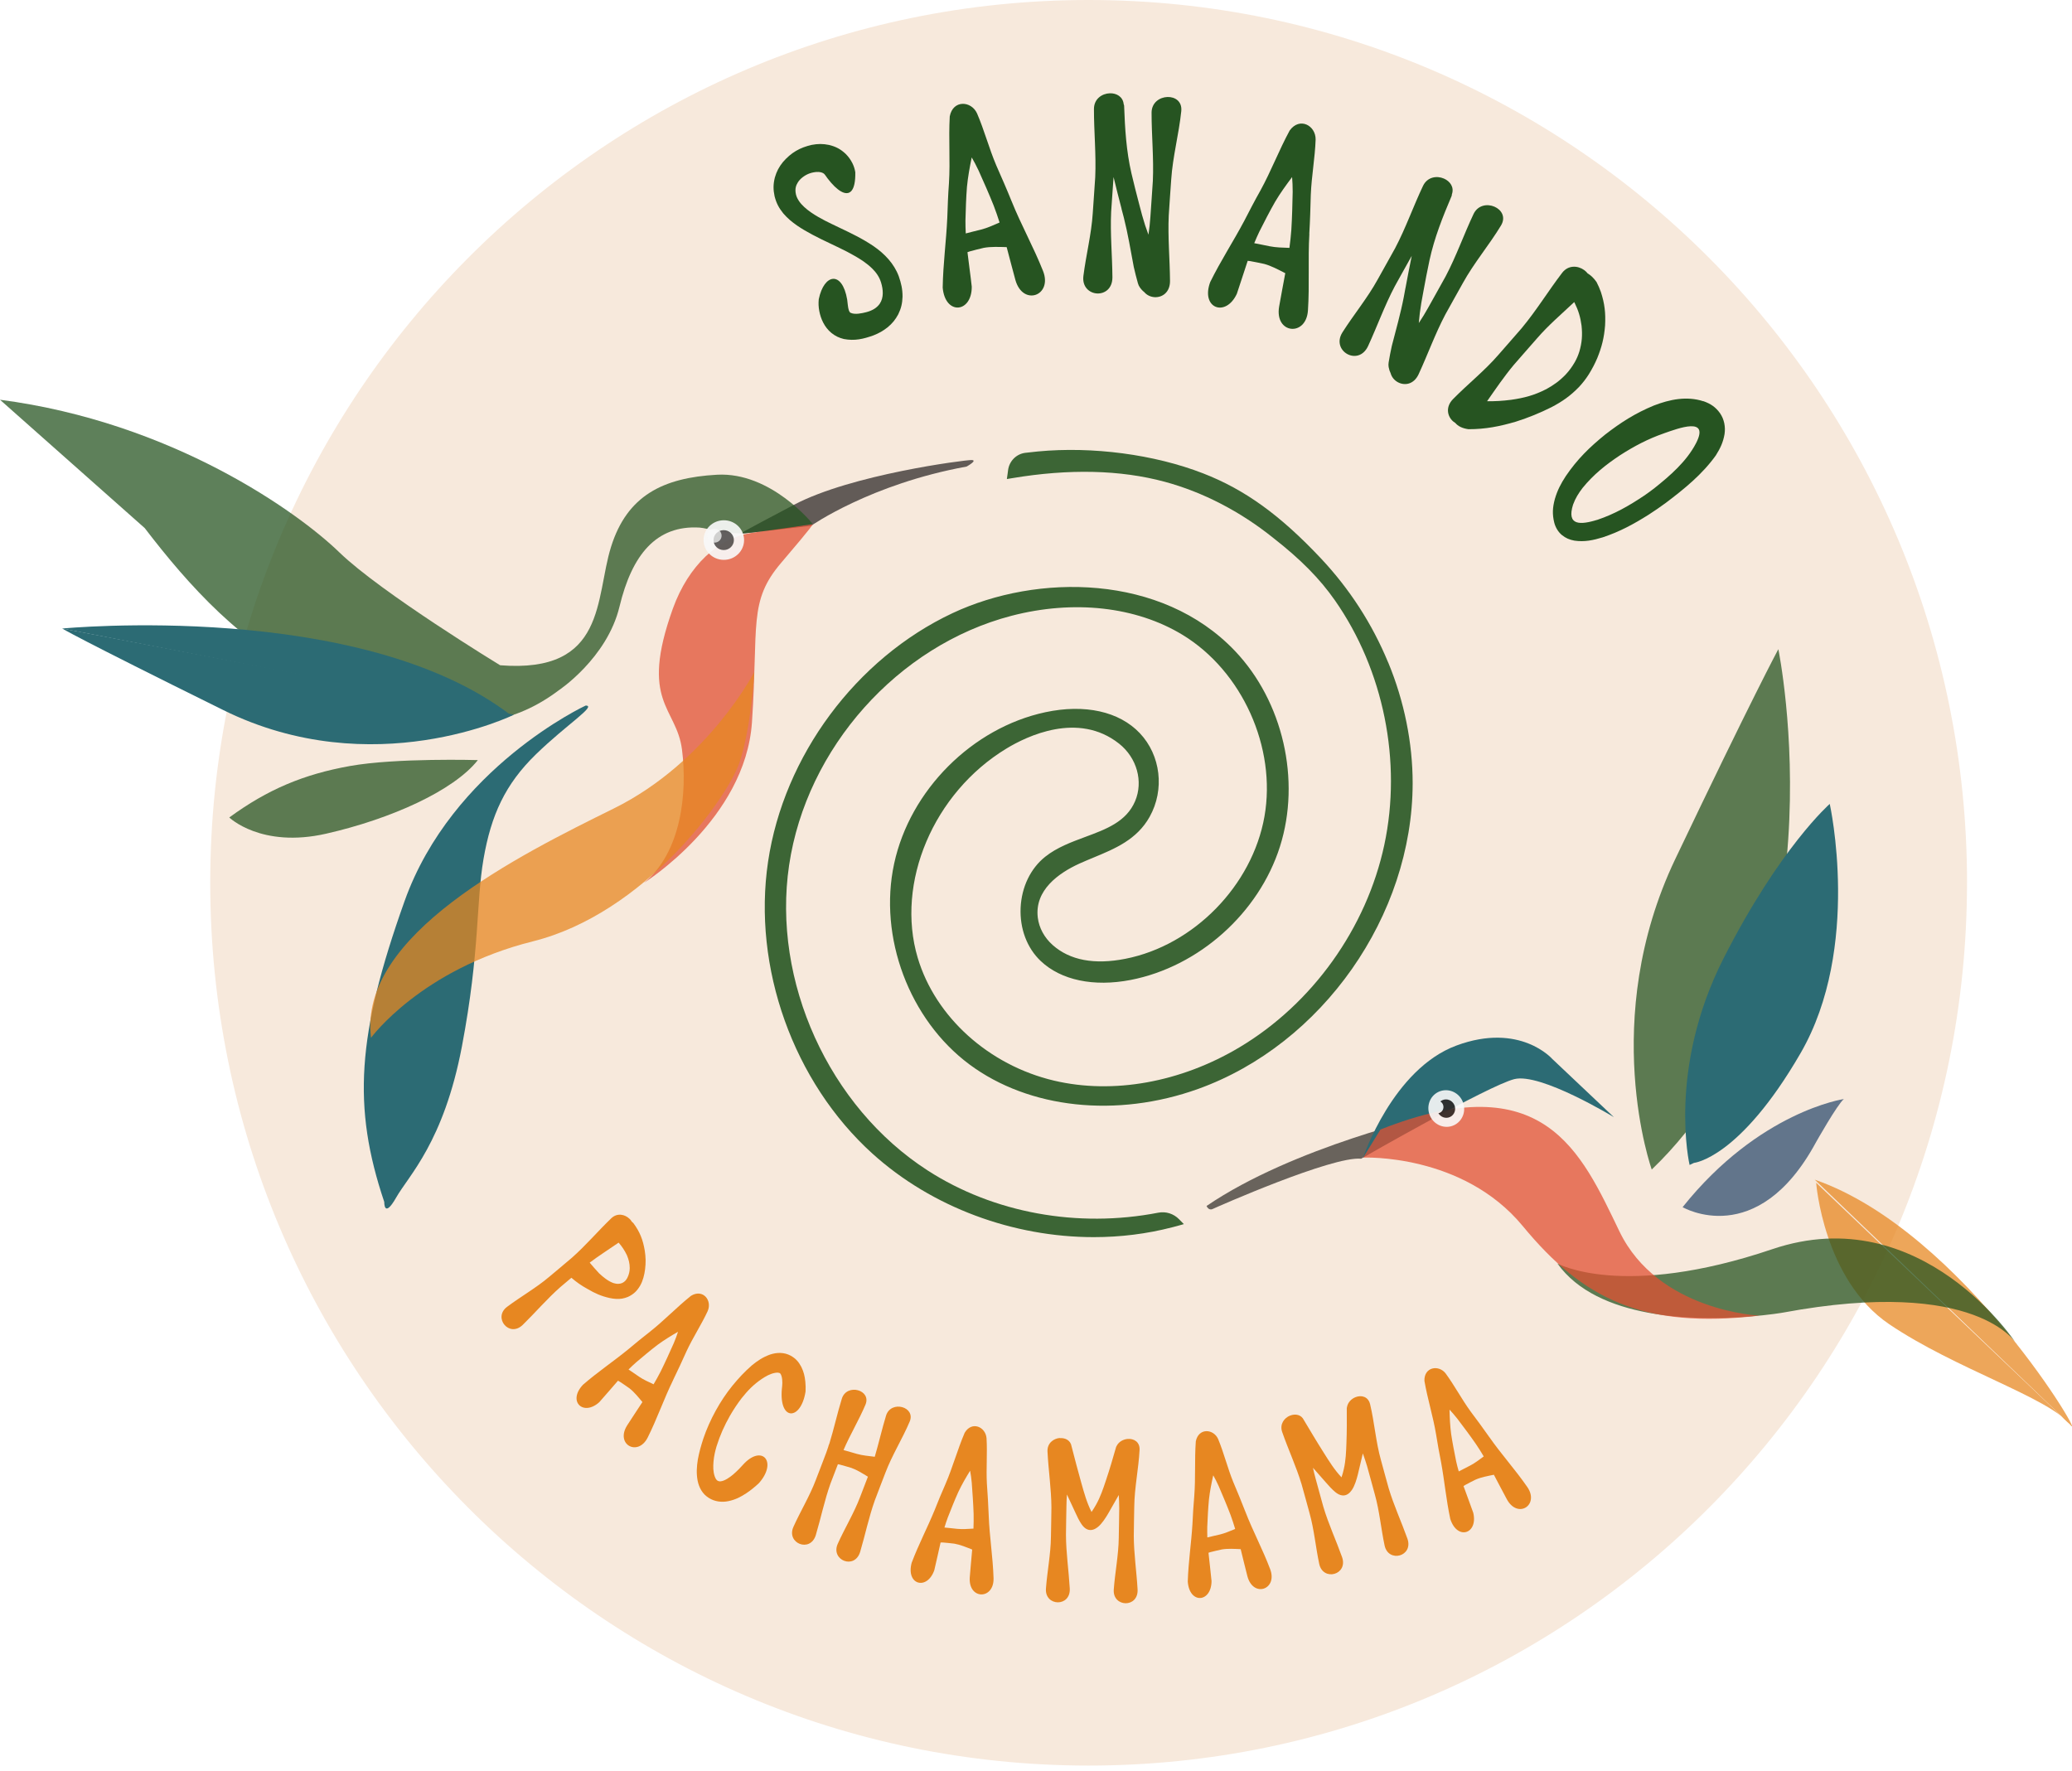 <svg xmlns="http://www.w3.org/2000/svg" width="227" height="194" viewBox="0 0 227 194" fill="none"><g clip-path="url(#clip0_235_6)"><path d="M215.497 96.722C215.497 150.142 172.412 193.444 119.262 193.444C66.112 193.444 23.032 150.137 23.032 96.722C23.032 43.307 66.116 0 119.267 0C172.417 0 215.501 43.303 215.501 96.722" fill="#F7E9DC"></path><path d="M87.277 20.22C87.155 20.512 87.129 20.744 87.159 21.062C87.207 21.446 87.32 21.704 87.533 22.027C88.15 22.939 89.435 23.685 90.39 24.178C90.885 24.431 91.385 24.667 91.884 24.907C93.234 25.549 94.472 26.134 95.718 26.98C96.917 27.809 97.954 28.883 98.467 30.275C98.736 31.048 98.879 31.676 98.879 32.501C98.853 33.234 98.732 33.776 98.41 34.435C98.089 35.032 97.759 35.434 97.238 35.866C96.734 36.263 96.296 36.508 95.701 36.743C94.585 37.145 93.638 37.367 92.453 37.145C91.91 37.01 91.523 36.826 91.085 36.477C90.681 36.132 90.433 35.814 90.186 35.347C89.969 34.915 89.852 34.548 89.756 34.077C89.674 33.618 89.656 33.248 89.7 32.785C90.282 29.965 92.27 29.638 92.813 32.82C92.861 33.143 92.891 33.693 92.991 33.985C93.013 34.046 93.039 34.112 93.074 34.168C93.113 34.229 93.152 34.256 93.221 34.286C93.686 34.491 94.424 34.325 94.889 34.208C95.471 34.059 96.026 33.789 96.378 33.282C96.843 32.602 96.756 31.707 96.526 30.956C96.344 30.354 95.996 29.852 95.549 29.416C95.24 29.114 94.941 28.879 94.589 28.63C93.451 27.858 92.275 27.308 91.037 26.718C90.347 26.391 89.665 26.068 88.992 25.706C88.414 25.396 87.872 25.086 87.329 24.715C86.738 24.301 86.287 23.93 85.813 23.38C85.327 22.777 85.058 22.267 84.862 21.512C84.702 20.77 84.706 20.194 84.888 19.456C85.084 18.775 85.34 18.295 85.783 17.745C86.673 16.724 87.62 16.17 88.935 15.873C89.617 15.746 90.151 15.742 90.833 15.882C91.576 16.065 92.092 16.336 92.653 16.864C92.978 17.195 93.191 17.492 93.399 17.907C93.556 18.234 93.642 18.514 93.703 18.871C93.742 20.984 93.065 21.49 92.149 20.979C91.693 20.726 91.176 20.22 90.659 19.539C90.568 19.391 90.473 19.29 90.381 19.155C90.186 18.858 89.717 18.819 89.4 18.845C88.762 18.911 88.249 19.133 87.767 19.557C87.55 19.762 87.411 19.945 87.285 20.22H87.277Z" fill="#265421"></path><path d="M110.83 22.053C111.872 24.645 113.24 27.085 114.273 29.695C114.811 31.061 114.247 32.043 113.448 32.305C112.662 32.562 111.65 32.126 111.242 30.672C110.912 29.477 110.608 28.272 110.287 27.076C109.44 27.054 108.567 27.011 107.777 27.155C107.26 27.268 106.756 27.412 106.248 27.543C106.157 27.569 106.075 27.6 105.992 27.631C106.135 28.892 106.327 30.149 106.461 31.41C106.479 34.308 103.543 34.57 103.278 31.51C103.322 28.87 103.665 26.439 103.782 23.847C103.825 22.585 103.869 21.328 103.964 20.072C104.116 17.619 103.912 15.231 104.051 12.752C104.403 10.911 106.405 11.037 107.039 12.421C107.039 12.421 107.039 12.421 107.043 12.43C107.838 14.271 108.341 16.222 109.149 18.125C109.722 19.43 110.3 20.735 110.83 22.057V22.053ZM106.457 17.252C106.235 18.326 106.04 19.395 105.936 20.473C105.84 21.704 105.801 22.939 105.771 24.17C105.771 24.637 105.779 25.108 105.805 25.575C105.818 25.575 105.831 25.57 105.849 25.566C106.387 25.435 106.917 25.282 107.46 25.16C108.172 24.981 108.832 24.672 109.509 24.379C109.31 23.751 109.097 23.127 108.858 22.511C108.341 21.219 107.781 19.954 107.212 18.688C106.96 18.147 106.709 17.68 106.457 17.248V17.252Z" fill="#265421"></path><path d="M122.875 22.878C122.571 21.717 122.276 20.56 121.998 19.395C121.916 20.669 121.811 21.939 121.733 23.214C121.62 25.605 121.855 27.988 121.872 30.389C121.872 31.646 121.004 32.204 120.174 32.152C119.341 32.1 118.542 31.427 118.694 30.227C118.984 27.932 119.571 25.667 119.718 23.358C119.801 22.044 119.909 20.735 119.988 19.421C120.1 16.92 119.844 14.437 119.849 11.923C119.862 10.823 120.739 10.252 121.581 10.221C122.315 10.195 123.018 10.588 123.105 11.404C123.127 11.456 123.14 11.509 123.153 11.561C123.244 14.07 123.388 16.532 123.956 18.989C124.221 20.124 124.508 21.241 124.803 22.367C124.912 22.782 125.025 23.196 125.133 23.611C125.342 24.366 125.567 25.051 125.819 25.715C125.915 25.069 125.993 24.418 126.032 23.764C126.115 22.45 126.223 21.141 126.301 19.827C126.414 17.326 126.158 14.843 126.162 12.329C126.175 11.229 127.053 10.658 127.895 10.627C128.729 10.597 129.528 11.107 129.415 12.181C129.154 14.695 128.477 17.165 128.312 19.683C128.225 20.997 128.121 22.306 128.043 23.62C127.934 26.011 128.164 28.394 128.182 30.795C128.182 32.052 127.313 32.61 126.484 32.558C126.058 32.532 125.641 32.34 125.355 31.999C125.194 31.877 125.033 31.711 124.881 31.493C124.773 31.345 124.716 31.205 124.664 31.03C124.495 30.441 124.352 29.852 124.213 29.254C123.865 27.417 123.579 25.649 123.118 23.825C123.036 23.506 122.953 23.192 122.867 22.873L122.875 22.878Z" fill="#265421"></path><path d="M143.449 25.627C143.284 28.416 143.479 31.214 143.293 34.016C143.197 35.482 142.268 36.128 141.43 36.019C140.609 35.914 139.884 35.081 140.136 33.592C140.349 32.37 140.587 31.153 140.809 29.931C140.053 29.547 139.285 29.128 138.508 28.918C137.995 28.796 137.478 28.709 136.962 28.608C136.866 28.595 136.779 28.586 136.692 28.578C136.284 29.778 135.915 30.995 135.503 32.191C134.282 34.814 131.521 33.784 132.585 30.908C133.748 28.543 135.099 26.496 136.315 24.2C136.892 23.083 137.47 21.961 138.091 20.866C139.272 18.714 140.11 16.475 141.295 14.293C142.398 12.779 144.153 13.761 144.135 15.284C144.135 15.284 144.135 15.288 144.135 15.293C144.066 17.3 143.688 19.277 143.605 21.342C143.566 22.769 143.527 24.196 143.44 25.619L143.449 25.627ZM141.551 19.408C140.896 20.281 140.257 21.163 139.706 22.092C139.094 23.162 138.534 24.261 137.978 25.361C137.774 25.785 137.587 26.212 137.409 26.644C137.422 26.644 137.435 26.649 137.452 26.653C137.995 26.766 138.538 26.858 139.081 26.98C139.802 27.124 140.527 27.133 141.265 27.159C141.352 26.505 141.426 25.85 141.473 25.191C141.56 23.803 141.591 22.42 141.621 21.027C141.621 20.429 141.599 19.901 141.556 19.404L141.551 19.408Z" fill="#265421"></path><path d="M153.979 31.558C154.201 30.38 154.422 29.206 154.665 28.032C154.049 29.149 153.415 30.253 152.803 31.375C151.687 33.492 150.883 35.744 149.88 37.922C149.342 39.061 148.326 39.192 147.596 38.786C146.862 38.38 146.428 37.428 147.075 36.411C148.313 34.461 149.806 32.667 150.922 30.642C151.556 29.49 152.212 28.351 152.842 27.198C154.01 24.986 154.826 22.629 155.903 20.36C156.381 19.373 157.418 19.229 158.191 19.565C158.864 19.858 159.338 20.512 159.064 21.289C159.064 21.346 159.055 21.398 159.042 21.451C158.061 23.759 157.145 26.046 156.611 28.512C156.368 29.651 156.15 30.786 155.942 31.929C155.864 32.353 155.79 32.776 155.712 33.195C155.582 33.968 155.495 34.683 155.438 35.395C155.799 34.849 156.146 34.295 156.459 33.723C157.093 32.571 157.748 31.432 158.378 30.28C159.546 28.067 160.367 25.71 161.439 23.441C161.917 22.454 162.955 22.31 163.728 22.646C164.496 22.978 165 23.781 164.444 24.706C163.137 26.867 161.479 28.809 160.263 31.017C159.629 32.169 158.973 33.309 158.343 34.461C157.227 36.577 156.424 38.829 155.417 41.007C154.882 42.146 153.862 42.277 153.133 41.871C152.759 41.666 152.464 41.313 152.347 40.881C152.255 40.702 152.182 40.483 152.134 40.217C152.103 40.034 152.108 39.886 152.134 39.707C152.229 39.1 152.351 38.506 152.481 37.904C152.946 36.093 153.441 34.373 153.797 32.527C153.858 32.204 153.918 31.881 153.975 31.558H153.979Z" fill="#265421"></path><path d="M166.733 35.927C168.331 34.007 169.625 31.877 171.149 29.883C171.822 29.018 172.864 29.093 173.55 29.586C173.702 29.695 173.832 29.821 173.941 29.961C174.262 30.144 174.592 30.445 174.909 30.899C175.1 31.262 175.244 31.598 175.383 31.982C175.804 33.261 175.917 34.304 175.847 35.652C175.743 36.983 175.491 38.009 174.987 39.244C174.714 39.881 174.427 40.422 174.063 41.012C173.728 41.535 173.403 41.954 172.981 42.408C172.039 43.377 171.166 43.988 169.976 44.612C168.674 45.262 167.462 45.756 166.081 46.196C164.297 46.72 162.746 47.026 160.879 47.026C160.189 46.934 159.724 46.681 159.446 46.349C159.359 46.297 159.277 46.236 159.199 46.17C158.565 45.62 158.339 44.599 159.181 43.735C160.797 42.085 162.629 40.645 164.14 38.899C165 37.904 165.877 36.931 166.733 35.931V35.927ZM169.364 42.661C170.22 42.19 170.862 41.732 171.544 41.02C171.948 40.584 172.234 40.182 172.534 39.667C172.751 39.279 172.894 38.938 173.029 38.515C173.32 37.516 173.376 36.713 173.268 35.678C173.142 34.736 172.925 34.02 172.504 33.169C172.491 33.147 172.478 33.121 172.465 33.099C171.092 34.395 169.651 35.617 168.422 37.036C167.562 38.026 166.685 39.004 165.829 39.999C164.779 41.26 163.858 42.613 162.92 43.958C163.776 43.975 164.622 43.923 165.547 43.805C166.958 43.604 168.087 43.312 169.36 42.657L169.364 42.661Z" fill="#265421"></path><path d="M186.616 43.953C187.411 44.237 187.949 44.59 188.444 45.28C188.683 45.642 188.809 45.947 188.905 46.375C188.987 46.799 188.992 47.135 188.935 47.558C188.783 48.461 188.466 49.12 187.984 49.889C186.495 51.975 184.519 53.572 182.491 55.104C181.887 55.549 181.28 55.964 180.646 56.374C178.995 57.417 177.458 58.251 175.6 58.87C174.536 59.193 173.594 59.398 172.478 59.233C171.931 59.128 171.544 58.966 171.11 58.617C170.702 58.277 170.415 57.784 170.28 57.273C170.046 56.33 170.094 55.597 170.346 54.663C170.628 53.707 171.001 52.992 171.544 52.162C172.79 50.325 174.145 48.998 175.86 47.61C177.58 46.275 179.178 45.262 181.197 44.429C182.925 43.761 184.788 43.373 186.608 43.962L186.616 43.953ZM172.347 55.261C171.583 57.653 173.181 57.509 175.014 56.95C176.894 56.317 178.492 55.401 180.133 54.301C180.52 54.035 180.893 53.764 181.262 53.476C182.977 52.11 184.775 50.552 185.804 48.571C187.35 45.594 183.855 46.934 182.313 47.471C182.309 47.471 182.3 47.475 182.296 47.479C180.537 48.09 179.061 48.872 177.493 49.875C175.912 50.927 174.584 51.983 173.377 53.467C172.934 54.052 172.599 54.576 172.347 55.27V55.261Z" fill="#265421"></path><path opacity="0.89" d="M152.077 72.574C150.332 68.35 147.852 64.518 144.713 61.179C140.236 56.422 136.375 53.638 131.812 51.866C126.466 49.788 119.692 48.894 113.695 49.465C113.239 49.509 112.784 49.557 112.328 49.614C111.329 49.74 110.547 50.539 110.434 51.565C110.421 51.674 110.408 51.787 110.391 51.896L110.308 52.485L110.895 52.389C117.13 51.346 122.745 51.477 127.591 52.782C131.76 53.904 135.872 56.029 139.485 58.931C142.498 61.284 144.582 63.396 146.246 65.775C151.587 73.417 153.61 83.433 151.66 92.563C149.711 101.693 143.775 109.99 135.781 114.756C129.341 118.596 121.942 119.923 115.48 118.4C108.337 116.715 102.475 111.434 100.542 104.945C98.093 96.718 102.275 86.859 110.269 82.01C112.484 80.666 118.116 77.925 122.602 81.478C124.556 83.027 125.276 85.619 124.356 87.784C123.396 90.032 121.199 90.848 118.871 91.708C117.356 92.271 115.788 92.851 114.516 93.864C112.901 95.147 111.919 97.189 111.815 99.467C111.715 101.746 112.514 103.871 114.012 105.289C116.231 107.397 119.822 108.152 123.874 107.367C131.347 105.913 137.917 100.039 140.227 92.751C142.537 85.462 140.557 76.851 135.299 71.322C127.244 62.851 113.639 62.825 104.364 67.176C93.799 72.134 85.865 82.822 84.146 94.413C82.426 106.001 86.916 118.557 95.579 126.395C102.097 132.291 111.012 135.547 119.831 135.547C122.736 135.547 125.628 135.194 128.42 134.469C128.607 134.421 128.794 134.369 128.985 134.321L129.697 134.12L129.176 133.588C128.581 132.977 127.73 132.706 126.896 132.868C118.059 134.583 108.854 132.898 101.637 128.246C90.811 121.267 84.567 107.511 86.452 94.793C88.353 81.949 98.371 70.715 110.808 67.472C117.625 65.696 124.46 66.456 129.558 69.559C136.089 73.534 139.862 81.905 138.529 89.46C137.196 97.015 130.791 103.574 123.296 105.049C119.896 105.721 117.217 105.215 115.332 103.548C114.412 102.732 113.83 101.658 113.695 100.528C113.335 97.53 115.971 95.662 118.246 94.623C118.759 94.392 119.293 94.169 119.809 93.955C122.141 92.991 124.551 91.996 125.949 89.495C127.613 86.523 127.17 82.752 124.868 80.325C122.615 77.947 118.841 77.113 114.525 78.034C106.509 79.749 99.696 86.575 97.959 94.623C96.222 102.675 99.613 111.718 106.201 116.619C112.74 121.481 122.345 122.511 131.265 119.308C144.869 114.415 154.752 100.327 154.765 85.807C154.765 81.403 153.845 76.83 152.086 72.583L152.077 72.574Z" fill="#265421"></path><path opacity="0.74" d="M88.853 57.613C88.853 57.613 95.375 53.031 105.897 51.119C105.897 51.119 107.186 50.408 106.426 50.404C105.666 50.399 93.282 51.988 87.007 55.296C80.728 58.604 81.054 58.499 81.054 58.499L88.853 57.613Z" fill="#2E2A29"></path><path d="M64.162 77.305C64.162 77.305 49.546 84.088 44.322 98.734C39.099 113.381 38.595 121.276 42.099 131.694C42.099 131.694 42.047 133.592 43.402 131.209C44.752 128.822 48.617 125.143 50.61 114.629C52.599 104.115 52.143 98.931 52.972 94.117C53.802 89.307 55.343 85.925 58.709 82.652C62.074 79.379 65.413 77.31 64.167 77.305H64.162Z" fill="#2C6B74"></path><path opacity="0.74" d="M25.116 89.565C25.116 89.565 28.611 92.96 35.72 91.345C42.828 89.731 49.707 86.632 52.351 83.28C52.351 83.28 43.406 83.022 38.347 83.926C33.293 84.829 29.319 86.488 25.116 89.569V89.565Z" fill="#265421"></path><path opacity="0.74" d="M89.044 57.452C89.044 57.452 85.87 57.797 82.114 58.425C78.761 58.984 75.444 61.877 73.711 66.696C70.011 76.995 74.124 77.436 74.719 82.145C75.318 86.854 74.649 93.388 70.559 96.722C70.559 96.722 81.666 89.787 82.383 79.125C83.104 68.463 81.966 65.901 85.583 61.663C89.2 57.43 89.04 57.452 89.04 57.452H89.044Z" fill="#E25033"></path><path opacity="0.74" d="M15.854 57.858C20.596 64.055 26.744 70.968 34.278 74.063C41.812 77.157 51.487 82.962 61.201 75.643C61.201 75.643 66.511 72.125 67.871 66.46C69.234 60.791 71.892 57.513 76.647 57.806C77.554 57.862 79.552 58.652 82.105 58.377C85.44 58.02 89.035 57.404 89.035 57.404C89.035 57.404 84.48 51.687 78.549 52.014C72.617 52.342 68.704 54.305 66.946 59.909C65.187 65.509 66.468 73.814 54.792 72.889C54.792 72.889 41.73 64.933 37.175 60.516C32.62 56.099 18.88 46.266 -0.004 43.796" fill="#265421"></path><path opacity="0.74" d="M40.653 113.7C40.653 113.7 46.124 106.206 58.383 103.138C70.645 100.07 79.708 87.448 81.019 83.525C82.331 79.601 82.635 73.631 82.635 73.631C82.635 73.631 77.55 83.49 67.232 88.587C56.919 93.685 39.207 102.435 40.648 113.704L40.653 113.7Z" fill="#E78721"></path><path d="M6.813 68.865C6.813 68.865 39.537 65.683 56.038 78.414L6.813 68.865Z" fill="#2C6B74"></path><path d="M56.303 78.309C56.303 78.309 40.883 85.912 24.46 77.799C8.038 69.685 6.813 68.86 6.813 68.86" fill="#2C6B74"></path><path opacity="0.92" d="M79.3 61.341C80.525 61.341 81.519 60.37 81.519 59.172C81.519 57.974 80.525 57.002 79.3 57.002C78.074 57.002 77.081 57.974 77.081 59.172C77.081 60.37 78.074 61.341 79.3 61.341Z" fill="#F9F9F9"></path><path opacity="0.74" d="M79.287 60.267C79.903 60.267 80.403 59.778 80.403 59.176C80.403 58.573 79.903 58.085 79.287 58.085C78.67 58.085 78.171 58.573 78.171 59.176C78.171 59.778 78.67 60.267 79.287 60.267Z" fill="#2E2A29"></path><path opacity="0.74" d="M78.275 59.455C78.707 59.455 79.056 59.113 79.056 58.691C79.056 58.27 78.707 57.928 78.275 57.928C77.843 57.928 77.493 58.27 77.493 58.691C77.493 59.113 77.843 59.455 78.275 59.455Z" fill="#F9F9F9"></path><path opacity="0.74" d="M132.189 132.134C132.189 132.134 132.398 132.676 132.854 132.462C133.31 132.248 145.95 126.653 149.125 126.954L156.954 122.201C156.954 122.201 141.725 125.623 132.189 132.13V132.134Z" fill="#383530"></path><path opacity="0.74" d="M184.337 132.261C184.337 132.261 192.504 137.062 198.944 125.169C198.944 125.169 201.289 121.005 202.006 120.416C202.006 120.416 192.722 121.76 184.337 132.265V132.261Z" fill="#2F4D6F"></path><path opacity="0.74" d="M180.958 128.137C180.958 128.137 175.118 111.788 183.529 94.134C191.944 76.481 194.828 71.126 194.828 71.126C194.828 71.126 202.34 107.651 180.958 128.137Z" fill="#265421"></path><path d="M185.105 127.639C185.105 127.639 182.647 117.169 188.822 105.01C194.997 92.855 200.46 88.081 200.46 88.081C200.46 88.081 203.955 103.823 197.264 115.388C190.572 126.954 185.583 127.412 185.583 127.412" fill="#2C6B74"></path><path opacity="0.74" d="M226.744 156.033C229.084 158.944 215.241 134.945 198.814 129.25L226.744 156.033Z" fill="#E78721"></path><path opacity="0.74" d="M198.97 129.586C198.97 129.586 199.761 140.204 206.977 145.088C214.194 149.971 224.403 153.118 226.739 156.029" fill="#E78721"></path><path opacity="0.74" d="M220.955 147.283C220.955 147.283 216.761 139.833 195.327 143.818C195.327 143.818 193.811 144.084 191.501 144.258C185.73 144.699 175.009 144.595 170.623 138.432C170.623 138.432 177.754 142.417 194.168 136.865C210.582 131.314 220.955 147.287 220.955 147.287" fill="#265421"></path><path d="M149.337 126.827C149.337 126.827 152.581 117.139 159.559 114.555C166.533 111.971 170.063 116.026 170.063 116.026L176.816 122.406C176.816 122.406 168.756 117.488 165.886 118.238C163.011 118.985 149.337 126.827 149.337 126.827Z" fill="#2C6B74"></path><path opacity="0.74" d="M192.756 144.149C192.756 144.149 181.636 143.669 177.415 134.91C173.194 126.151 169.138 116.672 151.239 123.755L149.342 126.832C149.342 126.832 160.232 126.343 166.824 134.33C173.416 142.321 179.973 145.638 192.756 144.149Z" fill="#E25033"></path><g opacity="0.9"><path d="M159.295 123.284C160.273 122.826 160.687 121.636 160.22 120.627C159.752 119.617 158.58 119.17 157.601 119.628C156.623 120.086 156.209 121.275 156.677 122.285C157.145 123.294 158.317 123.742 159.295 123.284Z" fill="#F9F9F9"></path><path d="M158.859 122.383C159.351 122.153 159.558 121.556 159.324 121.049C159.089 120.542 158.5 120.317 158.009 120.547C157.517 120.777 157.309 121.375 157.544 121.881C157.779 122.388 158.368 122.613 158.859 122.383Z" fill="#2E2A29"></path><path d="M157.747 121.92C158.09 121.759 158.236 121.342 158.072 120.988C157.908 120.634 157.496 120.477 157.153 120.638C156.809 120.799 156.664 121.216 156.828 121.57C156.992 121.924 157.403 122.081 157.747 121.92Z" fill="#F9F9F9"></path></g><path d="M68.965 133.531C69.065 133.627 69.152 133.74 69.221 133.858C69.278 133.906 69.334 133.954 69.391 134.011C70.103 134.975 70.441 135.84 70.637 137.022C70.75 137.751 70.763 138.345 70.672 139.078C70.598 139.672 70.433 140.339 70.133 140.859C69.786 141.448 69.412 141.81 68.787 142.098C68.344 142.277 67.988 142.334 67.515 142.316C67.258 142.303 67.033 142.268 66.781 142.216C65.869 142.011 65.183 141.705 64.375 141.23C63.698 140.859 63.181 140.496 62.599 139.999C62.2 140.331 61.804 140.667 61.409 141.003C59.942 142.294 58.674 143.787 57.267 145.162C56.524 145.878 55.708 145.681 55.265 145.153C54.822 144.625 54.766 143.77 55.556 143.18C57.067 142.05 58.734 141.112 60.176 139.89C60.997 139.196 61.826 138.515 62.647 137.812C64.18 136.459 65.496 134.897 66.976 133.474C67.628 132.859 68.466 133.051 68.961 133.535L68.965 133.531ZM65.634 139.51C66.103 139.942 66.59 140.348 67.189 140.575C67.38 140.632 67.541 140.667 67.736 140.662C67.892 140.658 68.01 140.636 68.157 140.575C68.422 140.453 68.57 140.287 68.713 140.038C68.813 139.846 68.874 139.68 68.926 139.471C68.969 139.292 68.987 139.135 68.991 138.947C68.991 138.423 68.882 138.017 68.687 137.537C68.427 136.992 68.136 136.564 67.775 136.149C66.72 136.883 65.626 137.564 64.605 138.34C64.94 138.738 65.278 139.13 65.634 139.51Z" fill="#E78721"></path><path d="M73.742 151.215C72.734 153.266 71.992 155.44 70.963 157.495C70.424 158.573 69.516 158.761 68.922 158.412C68.335 158.067 68.053 157.207 68.713 156.164C69.26 155.309 69.829 154.466 70.381 153.615C69.933 153.083 69.486 152.52 68.965 152.114C68.618 151.857 68.253 151.625 67.897 151.385C67.832 151.346 67.766 151.307 67.706 151.276C67.02 152.053 66.355 152.852 65.66 153.624C63.906 155.213 62.148 153.55 63.867 151.721C65.496 150.307 67.167 149.194 68.809 147.855C69.599 147.196 70.389 146.537 71.206 145.908C72.782 144.664 74.124 143.237 75.709 141.971C77.02 141.181 78.036 142.482 77.537 143.63C77.537 143.63 77.537 143.634 77.537 143.639C76.846 145.131 75.934 146.502 75.218 148.038C74.736 149.103 74.254 150.168 73.737 151.215H73.742ZM74.284 145.912C73.511 146.362 72.751 146.825 72.039 147.348C71.236 147.959 70.468 148.61 69.699 149.26C69.412 149.513 69.134 149.775 68.861 150.045C68.87 150.054 68.878 150.059 68.887 150.067C69.26 150.325 69.642 150.569 70.011 150.835C70.511 151.176 71.058 151.411 71.605 151.669C71.879 151.202 72.144 150.731 72.387 150.251C72.891 149.234 73.355 148.195 73.82 147.156C74.011 146.707 74.158 146.296 74.284 145.908V145.912Z" fill="#E78721"></path><path d="M82.344 149.618C82.995 149.085 83.573 148.697 84.372 148.409C84.763 148.287 85.071 148.23 85.483 148.234C85.918 148.252 86.239 148.335 86.63 148.536C87.177 148.845 87.498 149.208 87.789 149.762C88.058 150.312 88.167 150.779 88.228 151.385C88.267 151.752 88.271 152.084 88.254 152.455C87.759 155.654 85.34 155.754 85.657 152.18C85.683 151.962 85.705 151.752 85.709 151.529C85.709 151.263 85.692 151.023 85.618 150.761C85.588 150.674 85.549 150.569 85.492 150.499C85.37 150.36 85.075 150.39 84.919 150.417C84.376 150.513 83.911 150.783 83.456 151.084C82.565 151.687 81.927 152.341 81.258 153.184C80.776 153.812 80.377 154.419 79.977 155.104C79.343 156.23 78.887 157.242 78.501 158.473C78.336 159.04 78.223 159.534 78.171 160.123C78.123 160.681 78.119 161.223 78.301 161.759C78.353 161.903 78.41 162.03 78.514 162.148C78.57 162.209 78.614 162.244 78.696 162.27C78.783 162.301 78.848 162.309 78.944 162.301C79.391 162.266 79.969 161.847 80.299 161.572C80.768 161.17 81.167 160.756 81.58 160.293C83.586 158.303 85.153 160.241 83.143 162.501C82.695 162.92 82.274 163.265 81.766 163.606C81.119 164.029 80.572 164.308 79.812 164.47C79.421 164.548 79.109 164.561 78.714 164.509C78.292 164.443 77.993 164.33 77.632 164.107C77.276 163.872 77.05 163.64 76.825 163.278C76.621 162.929 76.516 162.632 76.43 162.239C76.278 161.41 76.325 160.716 76.456 159.887C76.608 159.08 76.812 158.36 77.068 157.583C77.754 155.566 78.9 153.472 80.246 151.817C80.915 151.006 81.558 150.303 82.353 149.613L82.344 149.618Z" fill="#E78721"></path><path d="M90.85 158.211C91.359 156.57 91.719 154.89 92.231 153.236C92.505 152.381 93.33 152.141 93.994 152.324C94.654 152.503 95.158 153.096 94.815 153.908C94.099 155.601 93.135 157.186 92.414 158.87C92.453 158.883 92.492 158.896 92.531 158.91C92.974 159.041 93.425 159.154 93.873 159.294C94.52 159.477 95.175 159.525 95.835 159.612C96.278 158.115 96.617 156.592 97.077 155.086C97.351 154.231 98.176 153.991 98.84 154.174C99.5 154.353 100.004 154.947 99.661 155.759C98.853 157.666 97.729 159.433 96.999 161.367C96.617 162.375 96.218 163.374 95.844 164.382C95.184 166.229 94.793 168.153 94.233 170.039C93.929 171.025 93.117 171.252 92.483 171.008C91.841 170.763 91.376 170.043 91.784 169.14C92.561 167.411 93.564 165.779 94.233 164.011C94.511 163.27 94.802 162.536 95.084 161.794C94.498 161.437 93.903 161.057 93.282 160.834C92.857 160.699 92.431 160.59 92.001 160.468C91.932 160.45 91.862 160.437 91.797 160.428C91.528 161.127 91.254 161.829 90.989 162.532C90.329 164.378 89.939 166.303 89.378 168.188C89.074 169.174 88.262 169.401 87.624 169.157C86.981 168.913 86.521 168.193 86.925 167.289C87.702 165.561 88.705 163.929 89.374 162.157C89.756 161.148 90.156 160.149 90.529 159.137C90.603 158.936 90.672 158.731 90.737 158.53C90.768 158.403 90.803 158.294 90.842 158.207L90.85 158.211Z" fill="#E78721"></path><path d="M108.32 166.058C108.402 168.345 108.78 170.615 108.849 172.91C108.884 174.115 108.176 174.713 107.49 174.691C106.813 174.669 106.157 174.049 106.244 172.814C106.322 171.802 106.422 170.789 106.509 169.777C105.862 169.519 105.202 169.244 104.555 169.131C104.125 169.074 103.699 169.039 103.269 169C103.191 168.995 103.117 168.995 103.048 169C102.809 170.012 102.605 171.034 102.358 172.042C101.567 174.281 99.231 173.656 99.878 171.226C100.642 169.205 101.585 167.424 102.392 165.46C102.774 164.5 103.161 163.544 103.582 162.602C104.377 160.756 104.885 158.861 105.684 156.985C106.465 155.662 107.972 156.321 108.081 157.57C108.081 157.57 108.081 157.57 108.081 157.578C108.181 159.224 108.029 160.865 108.12 162.558C108.198 163.723 108.281 164.889 108.32 166.058ZM106.283 161.135C105.814 161.899 105.367 162.667 104.989 163.47C104.572 164.391 104.203 165.334 103.834 166.272C103.699 166.63 103.582 166.997 103.469 167.363C103.482 167.363 103.491 167.363 103.504 167.367C103.956 167.416 104.407 167.45 104.854 167.507C105.454 167.568 106.049 167.516 106.648 167.481C106.67 166.94 106.678 166.399 106.665 165.857C106.626 164.718 106.544 163.584 106.461 162.449C106.418 161.96 106.353 161.532 106.279 161.131L106.283 161.135Z" fill="#E78721"></path><path d="M116.101 157.57C116.7 157.517 117.3 157.81 117.399 158.482C117.751 159.822 118.086 161.153 118.468 162.488C118.772 163.566 119.071 164.653 119.584 165.657C119.762 165.408 119.935 165.116 120.092 164.841C120.552 164.02 120.856 163.121 121.151 162.231C121.568 161 121.92 159.787 122.276 158.539C122.293 158.504 122.306 158.469 122.328 158.438C122.558 157.967 123.049 157.701 123.535 157.657C124.217 157.6 124.894 157.98 124.847 158.862C124.738 160.93 124.291 162.981 124.265 165.046C124.252 166.124 124.217 167.202 124.213 168.28C124.221 170.244 124.517 172.181 124.629 174.145C124.682 175.175 123.995 175.669 123.314 175.66C122.628 175.651 121.946 175.136 122.02 174.15C122.159 172.26 122.545 170.379 122.567 168.485C122.58 167.407 122.615 166.329 122.619 165.251C122.619 164.766 122.597 164.286 122.567 163.802L121.394 165.858C121.112 166.333 120.721 166.944 120.287 167.298C119.961 167.56 119.571 167.734 119.154 167.581C118.867 167.477 118.659 167.245 118.489 167.001C118.242 166.643 118.003 166.154 117.821 165.744C117.517 165.072 117.204 164.409 116.891 163.745C116.861 164.142 116.839 164.544 116.835 164.945C116.822 166.023 116.787 167.101 116.783 168.179C116.792 170.143 117.087 172.081 117.2 174.045C117.252 175.075 116.566 175.568 115.884 175.559C115.198 175.551 114.516 175.036 114.59 174.049C114.729 172.16 115.115 170.279 115.137 168.385C115.15 167.307 115.185 166.229 115.189 165.151C115.176 163.099 114.859 161.079 114.759 159.023C114.72 158.124 115.415 157.613 116.101 157.552V157.57Z" fill="#E78721"></path><path d="M136.436 165.622C137.257 167.756 138.347 169.777 139.155 171.928C139.58 173.054 139.102 173.853 138.442 174.058C137.795 174.259 136.975 173.888 136.658 172.692C136.401 171.71 136.171 170.719 135.924 169.733C135.229 169.702 134.517 169.654 133.866 169.764C133.444 169.846 133.028 169.96 132.606 170.06C132.532 170.082 132.463 170.104 132.398 170.13C132.502 171.164 132.637 172.199 132.732 173.233C132.711 175.607 130.301 175.782 130.127 173.272C130.196 171.108 130.509 169.122 130.639 167.001C130.691 165.971 130.743 164.941 130.839 163.911C130.995 161.903 130.861 159.948 131.008 157.914C131.321 156.409 132.958 156.54 133.462 157.683C133.462 157.683 133.462 157.683 133.462 157.687C134.091 159.206 134.474 160.812 135.112 162.379C135.563 163.457 136.019 164.531 136.436 165.626V165.622ZM132.919 161.633C132.724 162.51 132.55 163.383 132.45 164.264C132.354 165.273 132.307 166.281 132.263 167.293C132.255 167.677 132.259 168.061 132.272 168.445C132.285 168.445 132.294 168.446 132.307 168.441C132.75 168.341 133.188 168.223 133.631 168.131C134.217 167.992 134.76 167.747 135.32 167.52C135.164 167.001 134.999 166.49 134.812 165.98C134.408 164.915 133.961 163.872 133.514 162.824C133.314 162.375 133.114 161.991 132.915 161.637L132.919 161.633Z" fill="#E78721"></path><path d="M141.352 155.095C141.912 154.877 142.568 154.986 142.854 155.601C143.566 156.788 144.261 157.967 145.008 159.141C145.603 160.088 146.198 161.048 146.971 161.864C147.075 161.572 147.158 161.244 147.227 160.939C147.44 160.018 147.475 159.075 147.509 158.137C147.561 156.841 147.557 155.575 147.548 154.279C147.548 154.24 147.561 154.205 147.57 154.17C147.661 153.65 148.056 153.258 148.508 153.079C149.146 152.83 149.902 153.004 150.106 153.864C150.584 155.881 150.731 157.975 151.287 159.961C151.578 161 151.847 162.043 152.143 163.077C152.707 164.958 153.532 166.735 154.192 168.585C154.531 169.558 154.014 170.226 153.358 170.414C152.698 170.601 151.899 170.3 151.691 169.331C151.296 167.477 151.135 165.565 150.623 163.741C150.332 162.702 150.063 161.659 149.767 160.62C149.628 160.158 149.472 159.699 149.307 159.245L148.76 161.554C148.625 162.091 148.421 162.789 148.104 163.252C147.865 163.597 147.54 163.876 147.097 163.85C146.793 163.828 146.524 163.671 146.293 163.483C145.955 163.208 145.59 162.811 145.299 162.471C144.817 161.916 144.331 161.366 143.844 160.817C143.927 161.209 144.018 161.598 144.127 161.982C144.418 163.021 144.687 164.064 144.982 165.098C145.542 166.979 146.372 168.755 147.032 170.606C147.37 171.579 146.854 172.247 146.198 172.434C145.538 172.622 144.739 172.321 144.53 171.352C144.135 169.497 143.975 167.586 143.462 165.761C143.171 164.723 142.902 163.68 142.602 162.641C142.012 160.677 141.139 158.826 140.466 156.884C140.179 156.033 140.7 155.348 141.343 155.095H141.352Z" fill="#E78721"></path><path d="M163.176 157.469C164.483 159.346 166.025 161.039 167.328 162.929C168.009 163.92 167.74 164.81 167.15 165.168C166.572 165.522 165.682 165.36 165.087 164.273C164.605 163.383 164.14 162.475 163.663 161.581C162.981 161.72 162.277 161.847 161.674 162.109C161.283 162.292 160.905 162.501 160.523 162.702C160.454 162.741 160.393 162.781 160.336 162.82C160.684 163.798 161.066 164.767 161.405 165.748C161.952 168.057 159.655 168.812 158.886 166.421C158.435 164.304 158.261 162.301 157.879 160.21C157.683 159.198 157.488 158.181 157.332 157.16C157.002 155.174 156.402 153.306 156.055 151.303C155.998 149.766 157.618 149.496 158.382 150.482C158.382 150.482 158.382 150.482 158.382 150.486C159.355 151.809 160.115 153.271 161.109 154.641C161.808 155.575 162.508 156.514 163.172 157.469H163.176ZM158.804 154.449C158.825 155.344 158.864 156.239 158.982 157.116C159.134 158.115 159.329 159.11 159.529 160.101C159.611 160.476 159.707 160.847 159.815 161.214C159.828 161.214 159.837 161.205 159.846 161.201C160.25 160.996 160.649 160.778 161.057 160.577C161.591 160.302 162.065 159.931 162.551 159.573C162.277 159.11 161.991 158.648 161.687 158.203C161.04 157.269 160.358 156.361 159.672 155.457C159.368 155.073 159.086 154.746 158.808 154.449H158.804Z" fill="#E78721"></path></g><defs><clipPath id="clip0_235_6"><rect width="227" height="193.44" fill="white"></rect></clipPath></defs></svg>